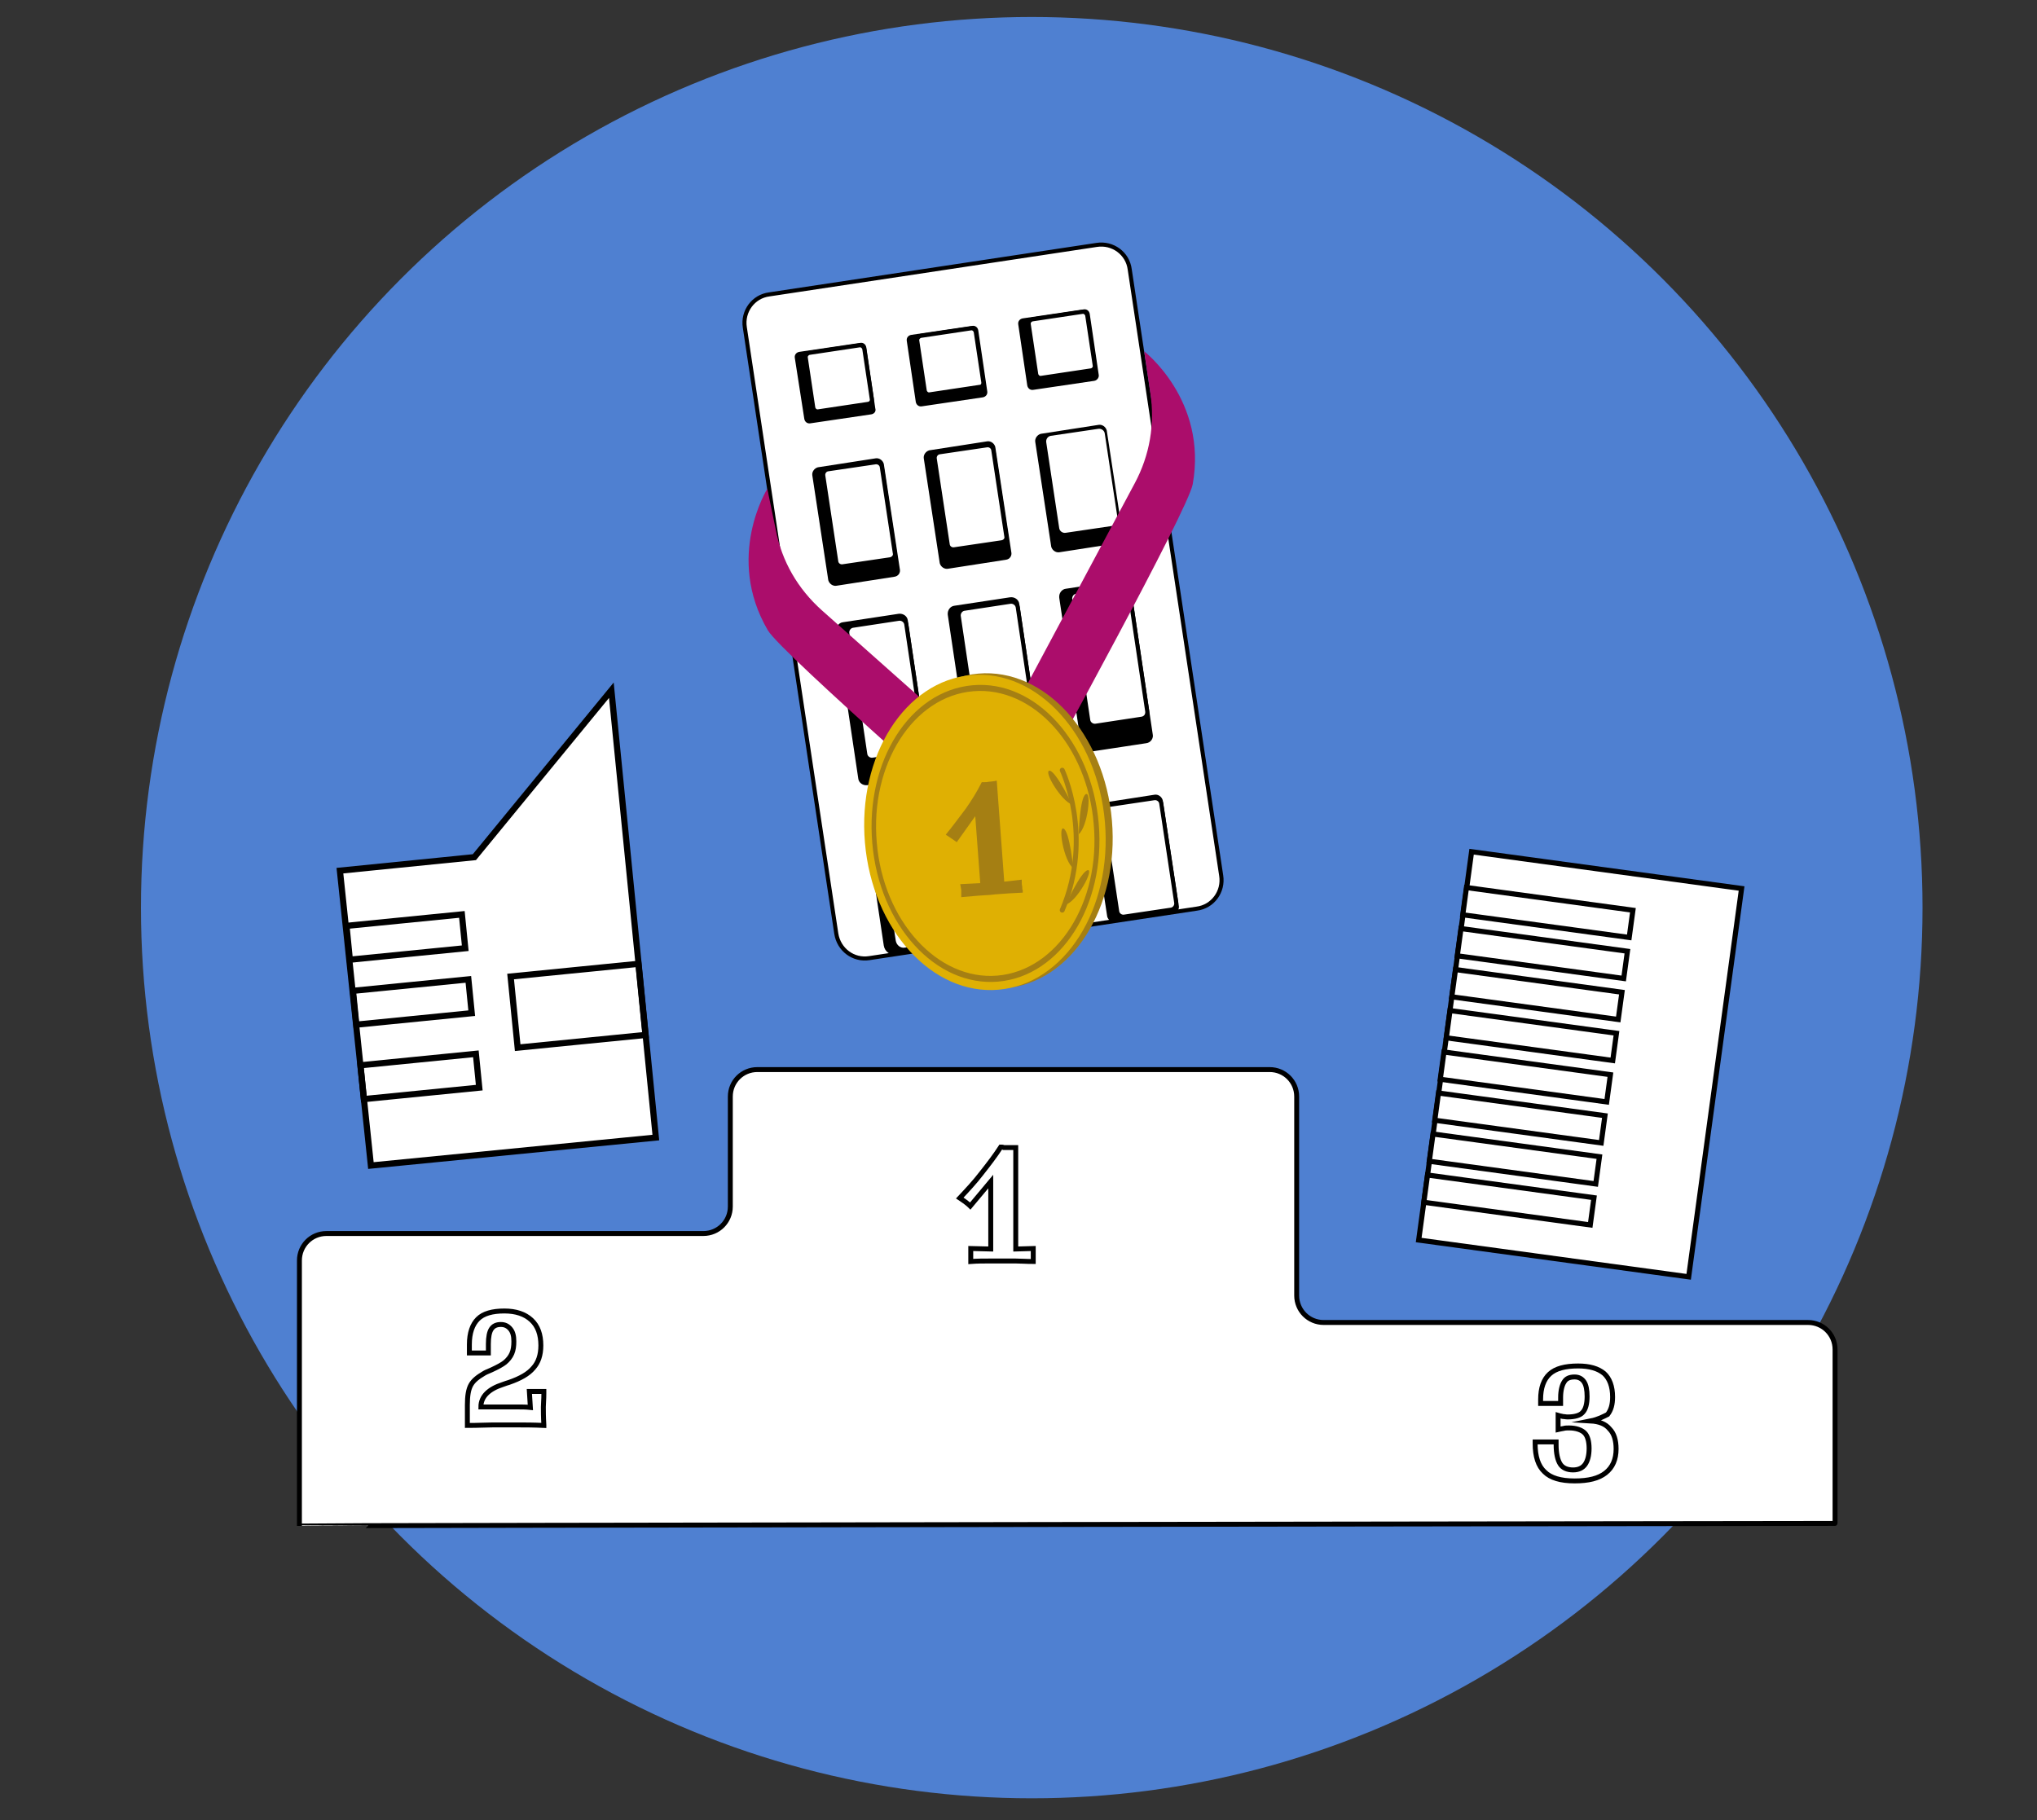 <?xml version="1.0" encoding="utf-8"?>
<!-- Generator: Adobe Illustrator 27.1.1, SVG Export Plug-In . SVG Version: 6.00 Build 0)  -->
<svg version="1.1" id="Layer_2_00000177471483067571904020000001262131126665566899_"
	 xmlns="http://www.w3.org/2000/svg" xmlns:xlink="http://www.w3.org/1999/xlink" x="0px" y="0px" viewBox="0 0 407.5 364.2"
	 style="enable-background:new 0 0 407.5 364.2;" xml:space="preserve">
<rect x="0" y="0" width="407.5" height="364.2" fill="#333333" stroke="none"/>
<style type="text/css">
	.st0{fill:#4F80D1;}
	.st1{fill:#FFFFFF;stroke:#000000;stroke-width:1.236;stroke-miterlimit:10;}
	.st2{fill:none;stroke:#000000;stroke-width:1.236;stroke-miterlimit:10;}
	.st3{fill:#FFFFFF;stroke:#000000;stroke-width:1.025;stroke-miterlimit:10;}
	.st4{fill:#FFFFFF;stroke:#000000;stroke-width:0.811;stroke-miterlimit:10;}
	.st5{fill:#FFFFFF;}
	.st6{fill:#FFFFFF;stroke:#000000;stroke-width:0.985;stroke-miterlimit:10;}
	.st7{fill:#AB0D6B;}
	.st8{fill:#A57F13;}
	.st9{fill:#DFB003;}
	.st10{fill:none;stroke:#000000;stroke-width:0.985;stroke-miterlimit:10;}
	.st11{fill:none;stroke:#A57F13;stroke-width:0.985;stroke-linecap:round;stroke-linejoin:round;stroke-miterlimit:10;}
</style>
<circle class="st0" cx="206.4" cy="181.6" r="178.2"/>
<g>
	<polygon class="st1" points="74.2,233.2 131.2,227.6 122.3,138.1 94.9,171.5 68,174.2 	"/>
	
		<rect x="69.6" y="184.1" transform="matrix(0.995 -9.886665e-02 9.886665e-02 0.995 -18.139 8.947)" class="st2" width="23.2" height="6.8"/>
	
		<rect x="70.9" y="197.1" transform="matrix(0.995 -9.886665e-02 9.886665e-02 0.995 -19.422 9.139)" class="st2" width="23.2" height="6.8"/>
	
		<rect x="72.4" y="212" transform="matrix(0.995 -9.886665e-02 9.886665e-02 0.995 -20.883 9.358)" class="st2" width="23.2" height="6.8"/>
	
		<rect x="102.8" y="194.1" transform="matrix(0.995 -9.886665e-02 9.886665e-02 0.995 -19.33 12.415)" class="st2" width="25.7" height="14.3"/>
</g>
<g>
	
		<rect x="288.8" y="173.7" transform="matrix(0.991 0.135 -0.135 0.991 31.64 -40.713)" class="st3" width="54.5" height="78.4"/>
	
		<rect x="292.8" y="179.8" transform="matrix(0.991 0.135 -0.135 0.991 27.473 -40.13)" class="st3" width="33.6" height="5.5"/>
	<rect x="291.7" y="188" transform="matrix(0.991 0.135 -0.135 0.991 28.573 -39.903)" class="st3" width="33.6" height="5.5"/>
	
		<rect x="290.6" y="196.2" transform="matrix(0.991 0.135 -0.135 0.991 29.674 -39.676)" class="st3" width="33.6" height="5.5"/>
	
		<rect x="289.5" y="204.4" transform="matrix(0.991 0.135 -0.135 0.991 30.774 -39.45)" class="st3" width="33.6" height="5.5"/>
	
		<rect x="288.3" y="212.7" transform="matrix(0.991 0.135 -0.135 0.991 31.874 -39.223)" class="st3" width="33.6" height="5.5"/>
	
		<rect x="287.2" y="220.9" transform="matrix(0.991 0.135 -0.135 0.991 32.974 -38.997)" class="st3" width="33.6" height="5.5"/>
	<rect x="286.1" y="229.1" transform="matrix(0.991 0.135 -0.135 0.991 34.075 -38.77)" class="st3" width="33.6" height="5.5"/>
	<rect x="285" y="237.3" transform="matrix(0.991 0.135 -0.135 0.991 35.175 -38.543)" class="st3" width="33.6" height="5.5"/>
</g>
<g>
	<path class="st4" d="M153.9,58.9l65.5-9.9c3.2-0.5,6.2,1.7,6.6,4.9l18.3,121.3c0.5,3.2-1.7,6.2-4.9,6.6l-65.5,9.9
		c-3.2,0.5-6.1-1.7-6.6-4.9L149,65.5C148.5,62.3,150.7,59.3,153.9,58.9z"/>
	<g>
		<path d="M218.9,76.2L206.7,78c-0.6,0.1-1.1-0.3-1.2-0.9l-1.8-12.2c-0.1-0.6,0.3-1.1,0.9-1.2l12.2-1.8c0.6-0.1,1.1,0.3,1.2,0.9
			l1.8,12.2C219.9,75.5,219.5,76.1,218.9,76.2z"/>
		<path class="st4" d="M218.3,74.1l-10,1.5c-0.5,0.1-0.9-0.3-1-0.7l-1.5-10c-0.1-0.5,0.3-0.9,0.7-1l10-1.5c0.5-0.1,0.9,0.3,1,0.7
			l1.5,10C219.1,73.5,218.8,74,218.3,74.1z"/>
	</g>
	<g>
		<path d="M196.6,79.5l-12.2,1.8c-0.6,0.1-1.1-0.3-1.2-0.9l-1.8-12.2c-0.1-0.6,0.3-1.1,0.9-1.2l12.2-1.8c0.6-0.1,1.1,0.3,1.2,0.9
			l1.8,12.2C197.6,78.9,197.2,79.4,196.6,79.5z"/>
		<path class="st4" d="M196,77.4l-10,1.5c-0.5,0.1-0.9-0.3-1-0.7l-1.5-10c-0.1-0.5,0.3-0.9,0.7-1l10-1.5c0.5-0.1,0.9,0.3,1,0.7
			l1.5,10C196.8,76.9,196.5,77.4,196,77.4z"/>
	</g>
	<g>
		<path d="M174.3,82.9l-12.2,1.8c-0.6,0.1-1.1-0.3-1.2-0.9L159,71.6c-0.1-0.6,0.3-1.1,0.9-1.2l12.2-1.8c0.6-0.1,1.1,0.3,1.2,0.9
			l1.8,12.2C175.3,82.3,174.9,82.8,174.3,82.9z"/>
		<path class="st4" d="M173.7,80.8l-10,1.5c-0.5,0.1-0.9-0.3-1-0.7l-1.5-10c-0.1-0.5,0.3-0.9,0.7-1l10-1.5c0.5-0.1,0.9,0.3,1,0.7
			l1.5,10C174.5,80.3,174.2,80.7,173.7,80.8z"/>
	</g>
	<g>
		<path d="M223.5,108.7l-11.6,1.8c-0.7,0.1-1.4-0.4-1.6-1.1l-3.2-21c-0.1-0.7,0.4-1.4,1.1-1.6l11.6-1.8c0.7-0.1,1.4,0.4,1.6,1.1
			l3.2,21C224.8,107.8,224.3,108.5,223.5,108.7z"/>
		<path class="st5" d="M222.7,105.2l-9.5,1.4c-0.6,0.1-1.2-0.3-1.3-0.9l-2.6-17.2c-0.1-0.6,0.3-1.2,0.9-1.3l9.5-1.4
			c0.6-0.1,1.2,0.3,1.3,0.9l2.6,17.2C223.8,104.5,223.3,105.1,222.7,105.2z"/>
	</g>
	<g>
		<path d="M201.2,112l-11.6,1.8c-0.7,0.1-1.4-0.4-1.6-1.1l-3.2-21c-0.1-0.7,0.4-1.4,1.1-1.6l11.6-1.8c0.7-0.1,1.4,0.4,1.6,1.1
			l3.2,21C202.5,111.2,202,111.9,201.2,112z"/>
		<path class="st4" d="M200.4,108.5l-9.5,1.4c-0.6,0.1-1.2-0.3-1.3-0.9L187,91.8c-0.1-0.6,0.3-1.2,0.9-1.3l9.5-1.4
			c0.6-0.1,1.2,0.3,1.3,0.9l2.6,17.2C201.5,107.9,201,108.4,200.4,108.5z"/>
	</g>
	<g>
		<path d="M178.9,115.4l-11.6,1.8c-0.7,0.1-1.4-0.4-1.6-1.1l-3.2-21c-0.1-0.7,0.4-1.4,1.1-1.6l11.6-1.8c0.7-0.1,1.4,0.4,1.6,1.1
			l3.2,21C180.2,114.6,179.7,115.3,178.9,115.4z"/>
		<path class="st4" d="M178.1,111.9l-9.5,1.4c-0.6,0.1-1.2-0.3-1.3-0.9l-2.6-17.2c-0.1-0.6,0.3-1.2,0.9-1.3l9.5-1.4
			c0.6-0.1,1.2,0.3,1.3,0.9l2.6,17.2C179.2,111.2,178.7,111.8,178.1,111.9z"/>
	</g>
	<g>
		<path d="M229.3,148.7l-11.2,1.7c-0.9,0.1-1.7-0.5-1.8-1.3l-4.4-29.5c-0.1-0.9,0.5-1.7,1.3-1.8l11.2-1.7c0.9-0.1,1.7,0.5,1.8,1.3
			l4.4,29.5C230.8,147.7,230.2,148.6,229.3,148.7z"/>
		<path class="st4" d="M228.4,143.8l-9.2,1.4c-0.7,0.1-1.4-0.4-1.5-1.1l-3.6-24.2c-0.1-0.7,0.4-1.4,1.1-1.5l9.2-1.4
			c0.7-0.1,1.4,0.4,1.5,1.1l3.6,24.2C229.6,143.1,229.1,143.7,228.4,143.8z"/>
	</g>
	<g>
		<path d="M207,152.1l-11.2,1.7c-0.9,0.1-1.7-0.5-1.8-1.3l-4.4-29.5c-0.1-0.9,0.5-1.7,1.3-1.8l11.2-1.7c0.9-0.1,1.7,0.5,1.8,1.3
			l4.4,29.5C208.5,151.1,207.9,151.9,207,152.1z"/>
		<path class="st4" d="M206.1,147.2l-9.2,1.4c-0.7,0.1-1.4-0.4-1.5-1.1l-3.6-24.2c-0.1-0.7,0.4-1.4,1.1-1.5l9.2-1.4
			c0.7-0.1,1.4,0.4,1.5,1.1l3.6,24.2C207.3,146.4,206.8,147.1,206.1,147.2z"/>
	</g>
	<g>
		<path d="M184.7,155.4l-11.2,1.7c-0.9,0.1-1.7-0.5-1.8-1.3l-4.4-29.5c-0.1-0.9,0.5-1.7,1.3-1.8l11.2-1.7c0.9-0.1,1.7,0.5,1.8,1.3
			l4.4,29.5C186.2,154.5,185.6,155.3,184.7,155.4z"/>
		<path class="st4" d="M183.8,150.6l-9.2,1.4c-0.7,0.1-1.4-0.4-1.5-1.1l-3.6-24.2c-0.1-0.7,0.4-1.4,1.1-1.5l9.2-1.4
			c0.7-0.1,1.4,0.4,1.5,1.1l3.6,24.2C185,149.8,184.5,150.5,183.8,150.6z"/>
	</g>
	<g>
		<path d="M234.7,182.7l-11.6,1.8c-0.7,0.1-1.4-0.4-1.6-1.1l-3.2-21c-0.1-0.7,0.4-1.4,1.1-1.6l11.6-1.8c0.7-0.1,1.4,0.4,1.6,1.1
			l3.2,21C236,181.9,235.5,182.6,234.7,182.7z"/>
		<path class="st4" d="M234.3,182l-9.4,1.4c-0.7,0.1-1.3-0.4-1.4-1l-3-19.9c-0.1-0.7,0.4-1.3,1-1.4l9.4-1.4c0.7-0.1,1.3,0.4,1.4,1
			l3,19.9C235.4,181.3,234.9,181.9,234.3,182z"/>
	</g>
	<g>
		<path d="M211.7,186.1l-32.4,4.9c-1.2,0.2-2.3-0.6-2.5-1.8l-2.9-19.4c-0.2-1.2,0.6-2.3,1.8-2.5l32.4-4.9c1.2-0.2,2.3,0.6,2.5,1.8
			l2.9,19.4C213.7,184.8,212.9,186,211.7,186.1z"/>
		<path class="st4" d="M210.5,185.6l-29.4,4.4c-1.1,0.2-2.1-0.6-2.3-1.7l-2.8-18.2c-0.2-1.1,0.6-2.1,1.7-2.3l29.4-4.4
			c1.1-0.2,2.1,0.6,2.3,1.7l2.8,18.2C212.4,184.4,211.6,185.4,210.5,185.6z"/>
	</g>
</g>
<path class="st6" d="M367.1,304.8V270c0-3-2.4-5.4-5.4-5.4h-96.9c-3,0-5.4-2.4-5.4-5.4v-39.8c0-3-2.4-5.4-5.4-5.4H151.5
	c-3,0-5.4,2.4-5.4,5.4v22c0,3-2.4,5.4-5.4,5.4H65.3c-3,0-5.4,2.4-5.4,5.4v53.1C59.9,305.2,368.5,304.8,367.1,304.8z"/>
<path class="st7" d="M200.8,145.7l8.3,8.3c0,0,28.5-51.8,29.5-57.1c3-16.8-9.7-26.6-9.7-26.6l1.2,8.2c1,6.3-0.1,12.6-3.1,18.2
	L200.8,145.7z"/>
<path class="st7" d="M205.8,158.9l-4.9,10.7c0,0-44.6-38.9-47.3-43.5c-8.6-14.7-0.1-28.3-0.1-28.3l1.7,8.2
	c1.2,6.3,4.4,11.8,9.2,16.1L205.8,158.9z"/>
<g>
	
		<ellipse transform="matrix(0.996 -8.571231e-02 8.571231e-02 0.996 -13.524 17.625)" class="st8" cx="198.5" cy="166.3" rx="24.1" ry="31.6"/>
	
		<ellipse transform="matrix(0.996 -8.571231e-02 8.571231e-02 0.996 -13.557 17.507)" class="st9" cx="197.1" cy="166.6" rx="24.1" ry="31.6"/>
	<path class="st8" d="M174.5,168.7c1.4,16.4,12.7,28.8,25.2,27.7c12.5-1.1,21.5-15.2,20.1-31.6c-1.4-16.4-12.7-28.8-25.2-27.7
		C182,138.2,173.1,152.3,174.5,168.7z M175.4,168.6c-1.4-15.7,7.3-29.3,19.3-30.3c12-1,22.8,10.9,24.1,26.6
		c1.4,15.7-7.3,29.3-19.3,30.3C187.6,196.2,176.7,184.3,175.4,168.6z"/>
</g>
<g>
	<path class="st8" d="M196.4,156.5c0.2,0,0.4,0,0.6,0c0.2,0,0.5,0,0.9-0.1c0.4,0,0.7-0.1,0.9-0.1c0.2,0,0.4-0.1,0.6-0.1l1.5,20.2
		l3.5-0.4c0,0.2,0,0.3,0,0.5c0,0.2,0,0.5,0.1,0.9c0,0.3,0,0.6,0.1,0.7c0,0.2,0,0.3,0,0.5c-1.3,0.1-2.5,0.1-3.5,0.2
		c-1,0.1-1.9,0.1-2.5,0.2c-0.8,0.1-1.7,0.1-2.8,0.2c-1.1,0.1-2.2,0.2-3.5,0.3c0-0.2,0-0.5,0-0.7c0-0.3,0-0.5,0-0.5
		c0-0.1,0-0.4-0.1-0.8c0-0.2-0.1-0.4-0.1-0.6l4-0.2l-1-13.4l-3.7,5.2c-0.4-0.3-1-0.7-1.9-1.3l-0.3-0.2c1.4-1.7,2.7-3.5,4-5.2
		C194.4,160.1,195.5,158.3,196.4,156.5z"/>
</g>
<g>
	<path class="st10" d="M200.2,229.5c0.2,0,0.4,0,0.6,0.1c0.2,0,0.5,0,0.9,0s0.7,0,0.9,0c0.2,0,0.4,0,0.6,0l0,20.3l3.5-0.1
		c0,0.2,0,0.3,0,0.5c0,0.2,0,0.5,0,0.9c0,0.3,0,0.6,0,0.7c0,0.2,0,0.3,0,0.5c-1.3,0-2.5-0.1-3.5-0.1c-1,0-1.9,0-2.6,0
		c-0.8,0-1.7,0-2.8,0c-1.1,0-2.3,0-3.6,0.1c0-0.2,0-0.5,0-0.7c0-0.3,0-0.5,0-0.5c0-0.1,0-0.4,0-0.8c0-0.2,0-0.4,0-0.6l4,0.1l0-13.5
		l-4.1,4.9c-0.3-0.3-0.9-0.8-1.8-1.4l-0.3-0.2c1.5-1.6,3-3.2,4.3-4.9C197.8,232.9,199.1,231.2,200.2,229.5z"/>
</g>
<g>
	<path class="st10" d="M96.2,281.5c0.8,0,1.5,0,2.2,0c0.7,0,1.5,0,2.5,0c1,0,1.8,0,2.7,0c0.8,0,1.6,0,2.5,0.1l-0.2-3.2
		c0.2,0,0.4,0,0.6,0c0.2,0,0.5,0,0.8,0c0.4,0,0.7,0,0.9,0c0.2,0,0.4,0,0.6,0c0,0.1,0,0.2,0,0.4c0,1.2-0.1,2.1-0.1,2.7
		c0,0.8,0,2,0.1,3.6v0.1c-2.1-0.1-3.7-0.1-4.8-0.1c-1.1,0-2.1,0-2.8,0c-0.7,0-1.6,0-2.7,0c-1.1,0-2.8,0.1-5,0.1l0-4.1
		c0-1.8,0.2-3.1,0.7-4c0.5-0.9,1.4-1.6,2.6-2.3c0.3-0.2,0.8-0.4,1.5-0.7c1.3-0.6,2.2-1.1,2.7-1.5c0.6-0.5,1.1-1.1,1.4-1.8
		c0.3-0.7,0.4-1.5,0.4-2.4c0-1.1-0.2-1.9-0.7-2.5c-0.5-0.6-1.1-0.9-1.9-0.9c-0.9,0-1.5,0.3-1.9,0.9c-0.4,0.6-0.6,1.6-0.6,3l0,1.8
		l-3.8,0l0-1.7c0-2.3,0.6-4,1.7-5.1c1.1-1.1,2.9-1.6,5.3-1.6c2.3,0,4.1,0.6,5.4,1.8c1.3,1.2,1.9,2.9,1.9,5.1c0,1.9-0.5,3.4-1.5,4.5
		c-1,1.2-2.6,2.1-4.9,2.9c-0.3,0.1-0.7,0.2-1.2,0.4C97.8,277.9,96.2,279.4,96.2,281.5z"/>
</g>
<g>
	<path class="st10" d="M318.2,284.3c1.7,0.1,3,0.6,3.8,1.6c0.9,0.9,1.3,2.3,1.3,4c0,2.1-0.7,3.7-2.1,4.8c-1.4,1.1-3.4,1.6-6.2,1.6
		c-2.8,0-4.8-0.6-6-1.8c-1.3-1.2-1.9-3.1-1.9-5.7v-0.3l4.2,0l0,0.6c0,1.7,0.3,3,0.8,3.8c0.5,0.8,1.4,1.2,2.6,1.2
		c1.1,0,1.9-0.4,2.4-1.1c0.5-0.7,0.8-1.8,0.8-3.2c0-1.4-0.3-2.5-0.9-3.1c-0.6-0.6-1.7-1-3.1-1c-0.4,0-0.8,0-1.1,0.1
		c-0.4,0.1-0.7,0.1-1.1,0.2c0-0.2,0-0.5,0-0.7c0-0.2,0-0.5,0-0.7c0-0.2,0-0.5,0-0.7c0-0.2,0-0.5,0-0.7c0.3,0.1,0.6,0.1,0.9,0.2
		c0.3,0,0.6,0.1,1,0.1c1.4,0,2.5-0.3,3-0.9c0.6-0.6,0.9-1.7,0.9-3.2c0-1.3-0.2-2.3-0.6-2.9c-0.4-0.6-1-1-1.9-1c-1,0-1.7,0.3-2.1,1
		c-0.4,0.6-0.7,1.7-0.7,3.1l0,1.2l-4,0c0-0.1,0-0.2,0-0.4c0-0.2,0-0.3,0-0.4c0-2.3,0.6-4,1.8-5.1c1.2-1.1,3.1-1.6,5.7-1.6
		c2.3,0,4,0.5,5.2,1.5c1.1,1,1.7,2.6,1.7,4.7c0,1.5-0.3,2.6-1,3.5C320.8,283.4,319.7,284,318.2,284.3z"/>
</g>
<path class="st8" d="M214.7,173.7c0,0-0.7-7.2-1.9-7.9C211.6,165.1,212.8,172.3,214.7,173.7z"/>
<path class="st8" d="M215.8,166.9c0,0,0.2-7.3,1.4-8C218.4,158.2,217.6,165.4,215.8,166.9z"/>
<path class="st8" d="M213.2,181c0,0,3-6.6,4.4-6.9C218.9,173.9,215.5,180.3,213.2,181z"/>
<path class="st8" d="M214.5,161c0,0-3.2-6.6-4.5-6.8C208.6,154.1,212.3,160.3,214.5,161z"/>
<path class="st11" d="M212.5,154.1c0,0,6.3,13.2,0,28"/>
</svg>
